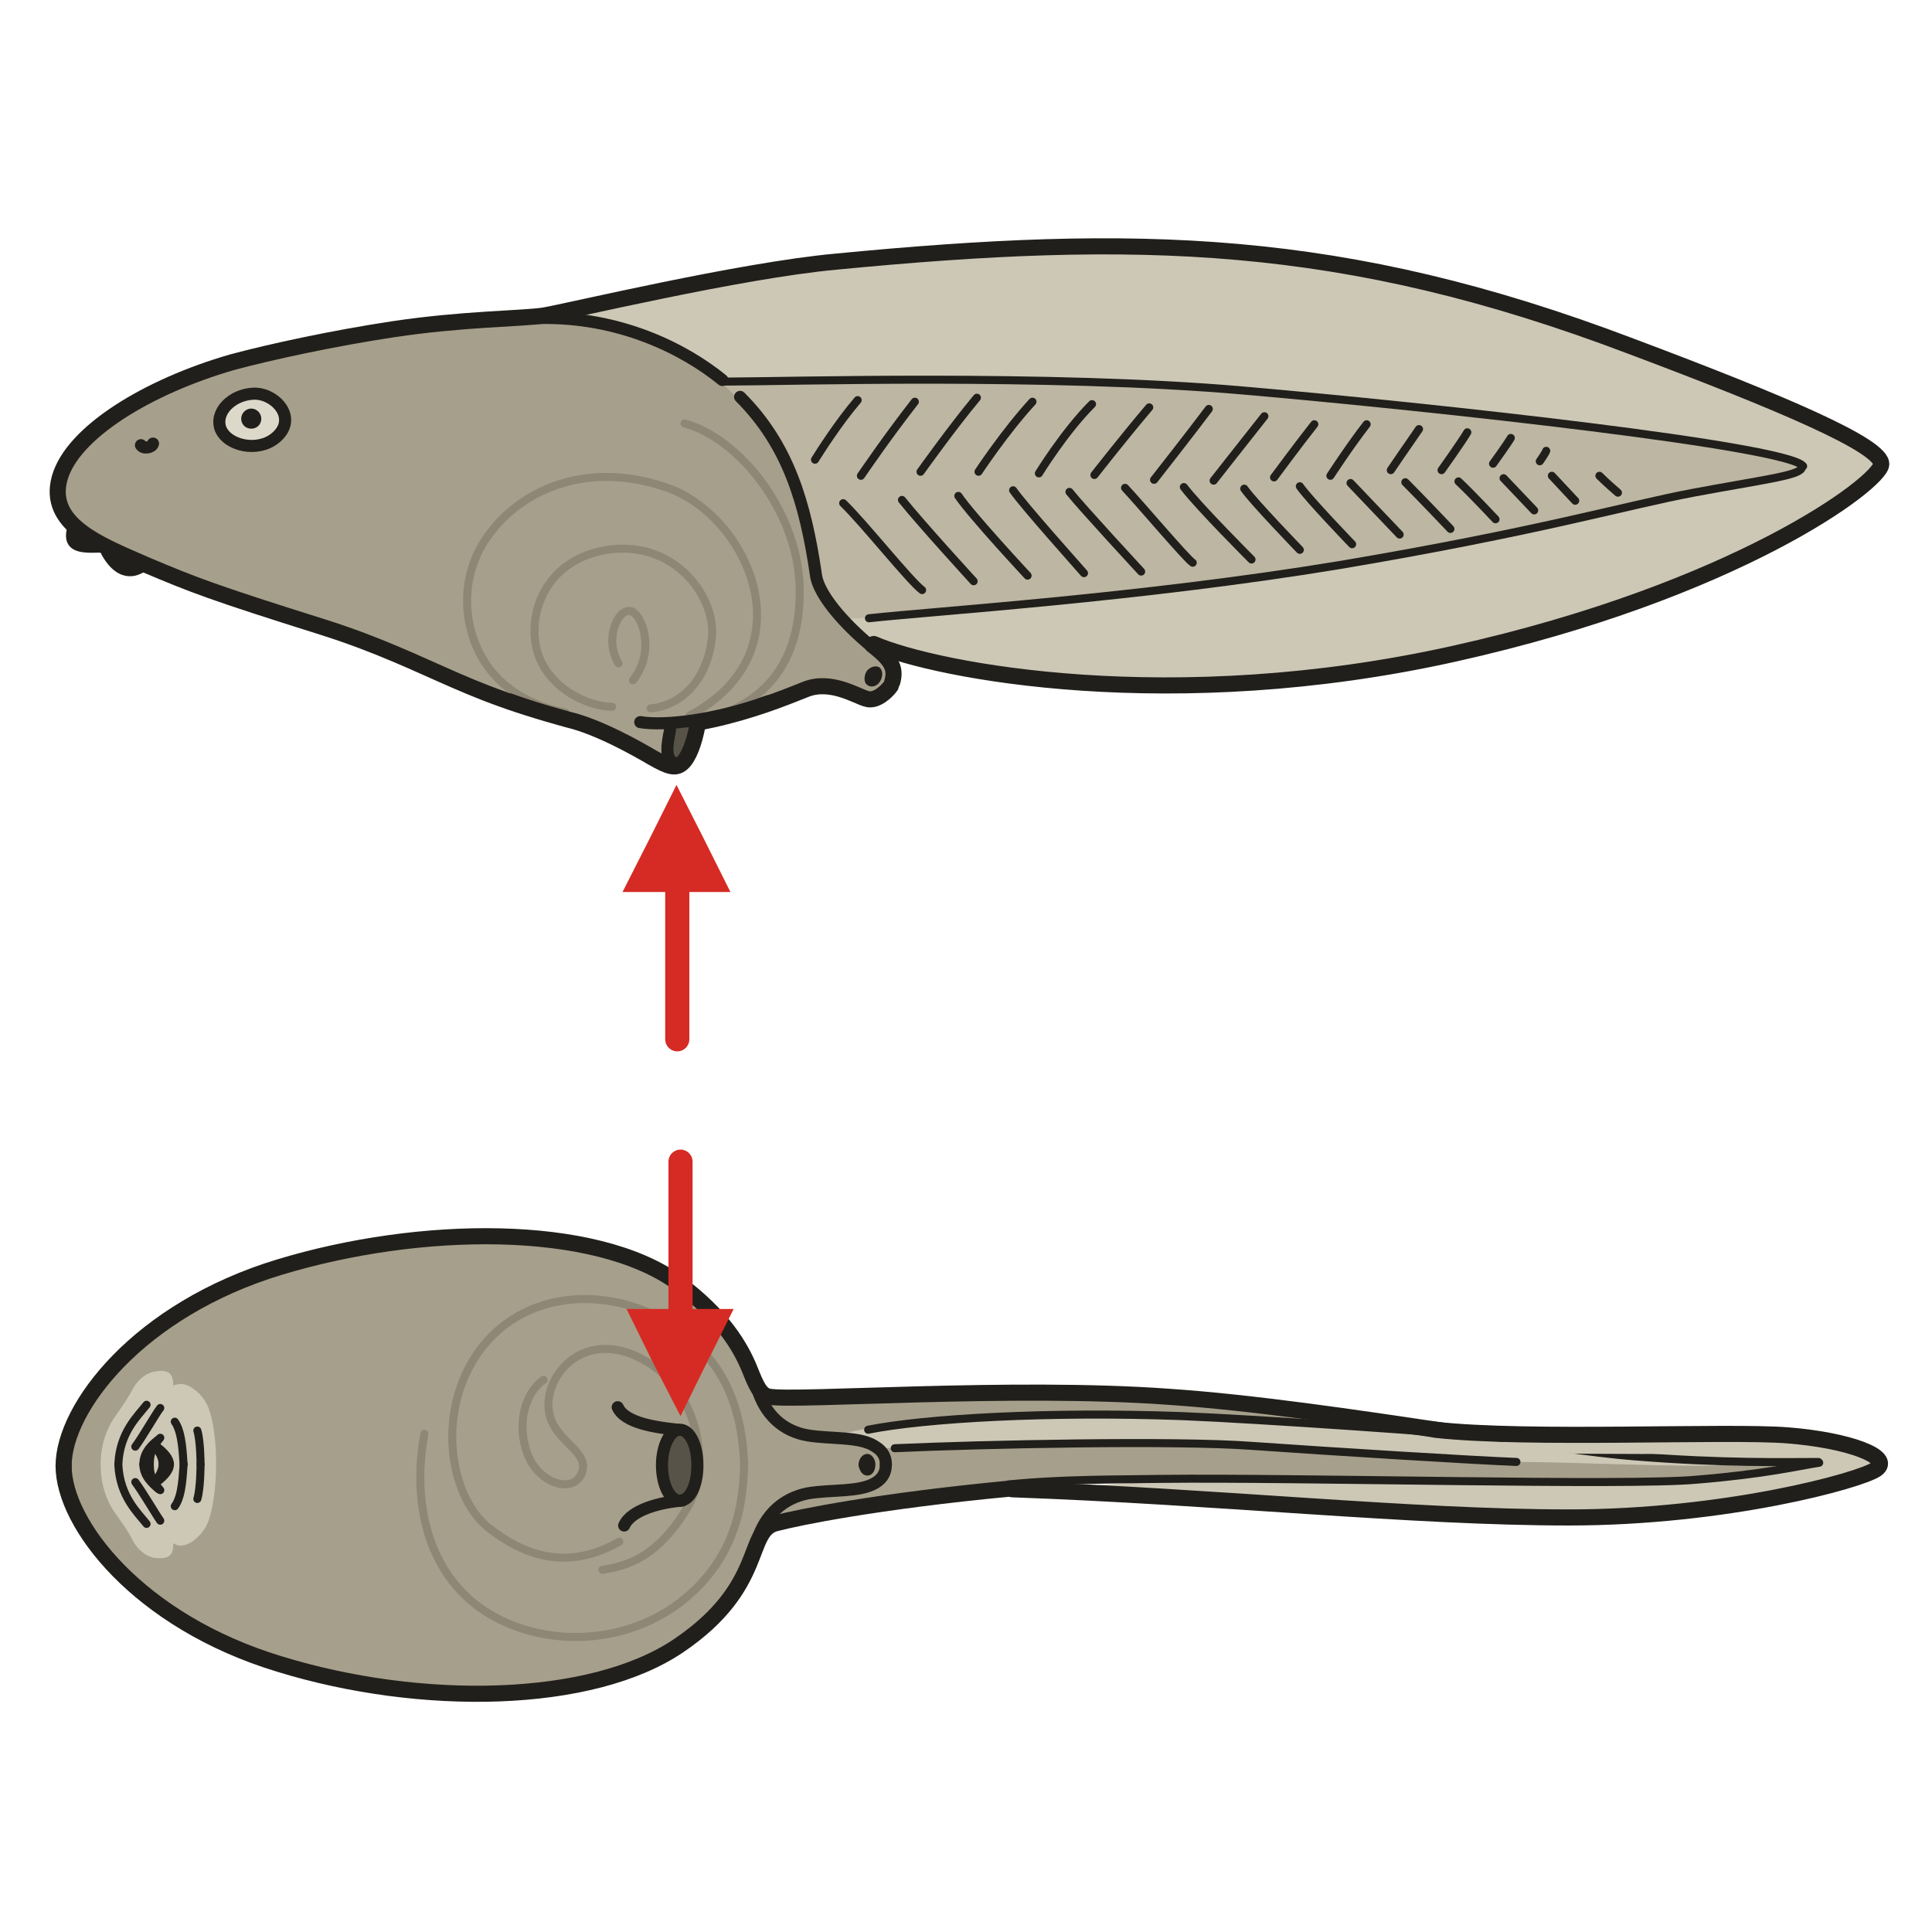 <?xml version="1.0" encoding="utf-8"?>
<!-- Generator: Adobe Illustrator 16.0.0, SVG Export Plug-In . SVG Version: 6.00 Build 0)  -->
<!DOCTYPE svg PUBLIC "-//W3C//DTD SVG 1.1//EN" "http://www.w3.org/Graphics/SVG/1.1/DTD/svg11.dtd">
<svg version="1.1" id="Ebene_1" xmlns="http://www.w3.org/2000/svg" xmlns:xlink="http://www.w3.org/1999/xlink" x="0px" y="0px"
	 width="68.029px" height="68.029px" viewBox="0 0 68.029 68.029" enable-background="new 0 0 68.029 68.029" xml:space="preserve">
<rect x="0" y="0" opacity="0" fill-rule="evenodd" clip-rule="evenodd" fill="#FEF4D1" width="68.056" height="68.032"/>
<path fill-rule="evenodd" clip-rule="evenodd" fill="#A69F8B" d="M10.209,12.161c-2.184,0.51-4.934,1.502-5.898,2.211
	c-0.964,0.681-2.552,1.928-2.126,3.26c0.397,1.36,3.346,2.324,4.679,2.919c1.361,0.595,4.282,1.417,5.728,1.899
	c1.446,0.51,2.864,1.672,6.777,2.721c3.914,1.077,6.352,0.113,7.685-0.34c1.361-0.482,2.779-2.834,2.269-3.401
	c-0.539-0.595-0.851-2.183-1.361-4.28c-0.482-2.098-1.673-3.005-2.637-3.94c-0.993-0.936-3.488-1.984-5.756-2.069
	c-2.297-0.085-4.594,0.369-5.671,0.454C12.846,11.651,10.209,12.161,10.209,12.161L10.209,12.161z"/>
<path fill-rule="evenodd" clip-rule="evenodd" fill="#DDD9CA" d="M8.734,13.947C8.082,14.089,7.912,14.23,7.77,14.74
	c-0.114,0.482,0.227,1.021,1.276,0.851c1.078-0.199,1.078-0.539,0.879-1.077C9.755,13.975,9.273,13.919,8.734,13.947L8.734,13.947z"
	/>
<path fill-rule="evenodd" clip-rule="evenodd" fill="#A69F8B" d="M2.325,51.931c-0.057-0.623-0.028-0.906,0.482-1.871
	c0.482-0.992,1.787-3.23,5.076-4.648c3.29-1.445,6.068-1.701,7.741-1.785c1.673-0.057,5.02-0.143,6.862,0.766
	c1.872,0.906,2.694,1.842,3.035,2.268c0.851,1.049,0.766,2.521,2.07,2.521c1.219,0,2.835-0.027,4.225-0.084s6.437-0.143,8.903,0
	c2.469,0.141,6.438,0.879,7.715,1.02c1.275,0.143,4.252,0.539,5.047,0.539c0.793,0,1.928,0.396,4.254,0.539
	c2.324,0.141,5.557,0.283,6.295,0.283c0.736,0-4.906,0.793-7.686,0.736s-9.896-0.057-11.625-0.057c-1.73,0-6.324-0.141-8.65,0.199
	c-2.324,0.34-7.174,0.879-8.421,1.162c-1.276,0.283-0.737,0.566-1.078,1.219c-0.369,0.68-1.56,2.664-3.091,3.459
	c-1.531,0.82-4.282,1.615-6.494,1.473c-2.184-0.141-5.303-0.197-8.11-1.359c-2.779-1.135-4.508-2.58-5.444-3.799
	C2.496,53.292,2.354,52.554,2.325,51.931L2.325,51.931z"/>
<path fill-rule="evenodd" clip-rule="evenodd" fill="#CDC8B6" d="M30.881,50.995c0.595,0,1.673-0.057,3.998-0.141
	c2.325-0.057,7.771-0.057,9.103,0c1.332,0.084,7.969,0.623,9.584,0.623c1.588,0,5.842,0.197,7.09,0.113
	c1.275-0.057,3.035-0.227,3.063-0.086c0.029,0.17-5.699,0.852-8.705,0.709c-2.979-0.141-8.451-0.141-9.982-0.197
	c-1.502-0.086-7.23,0.34-7.23,0.34s6.92,0.68,8.451,0.68s7.428,0.453,9.498,0.34c2.07-0.141,5.246-0.424,6.721-0.68
	c1.447-0.283,3.715-0.68,3.658-1.162c-0.084-0.482-3.459-0.822-5.189-0.936c-1.729-0.143-6.777,0.057-8.309,0.057
	s-6.182-0.482-7.6-0.539c-1.389-0.084-7.91-0.396-11.059-0.197c-3.119,0.197-3.658,0.453-4.367,0.566
	C28.925,50.626,30.881,50.995,30.881,50.995L30.881,50.995z"/>
<path fill="none" stroke="#211F1B" stroke-width="0.283" stroke-linecap="round" stroke-linejoin="round" stroke-miterlimit="10" d="
	M35.503,52.271c1.957-0.197,3.941-0.17,5.359-0.197c4.85-0.057,16.504,0.254,18.887,0.027c2.41-0.197,3.572-0.482,4.309-0.596"/>
<path fill="none" stroke="#211F1B" stroke-width="0.567" stroke-linecap="round" stroke-linejoin="round" stroke-miterlimit="10" d="
	M2.24,51.618c0,2.041,2.637,5.473,7.6,6.975c4.962,1.529,10.974,1.445,14.065-0.652s2.325-4.053,3.431-4.309
	c0.766-0.199,3.488-0.766,8.253-1.219"/>
<path fill="none" stroke="#211F1B" stroke-width="0.283" stroke-linecap="round" stroke-linejoin="round" stroke-miterlimit="10" d="
	M50.958,50.4c2.721,0.398,5.133,0.766,6.578,0.879c3.148,0.256,5.416,0.199,6.494,0.199"/>
<path fill="none" stroke="#211F1B" stroke-width="0.567" stroke-linecap="round" stroke-linejoin="round" stroke-miterlimit="10" d="
	M2.24,51.618c0-2.041,2.637-5.498,7.6-7c4.962-1.504,11.087-1.561,14.008,0.537c1.616,1.191,2.24,2.297,2.552,3.063
	c0.227,0.566,0.369,0.906,0.681,0.963c0.964,0.17,8.535-0.396,14.037,0c2.977,0.199,6.607,0.738,9.84,1.219"/>
<path fill="none" stroke="#211F1B" stroke-width="0.283" stroke-linecap="round" stroke-linejoin="round" stroke-miterlimit="10" d="
	M31.505,50.995c3.063-0.141,9.868-0.283,12.563-0.084c2.807,0.197,7.826,0.51,9.328,0.566"/>
<path fill="none" stroke="#CDC8B6" stroke-width="0.425" stroke-linecap="round" stroke-linejoin="round" stroke-miterlimit="10" d="
	M50.476,50.825c1.475,0.17,9.613,0.199,11.059,0.113"/>
<path fill="none" stroke="#211F1B" stroke-width="0.567" stroke-linecap="round" stroke-linejoin="round" stroke-miterlimit="10" d="
	M50.532,50.343c3.262,0.369,10.293,0.029,12.42,0.199c2.156,0.17,3.715,0.766,3.119,1.189c-0.566,0.398-5.303,1.701-10.832,1.701
	s-12.363-0.736-19.594-0.992"/>
<path fill="none" stroke="#211F1B" stroke-width="0.283" stroke-linecap="round" stroke-linejoin="round" stroke-miterlimit="10" d="
	M30.569,50.343c1.985-0.396,6.295-0.65,11.032-0.48c2.777,0.113,9.271,0.566,11.313,0.764"/>
<path fill-rule="evenodd" clip-rule="evenodd" fill="#A69F8B" d="M28.981,20.778c0.425,0.567,1.106,1.474,1.56,1.871
	c0.482,0.369,0.964,0.708,0.851,1.134c-0.085,0.454-0.312,0.879-0.794,0.851c-0.51-0.028-0.879-0.369-1.588-0.454
	c-0.681-0.113-1.361,0.227-1.361,0.227s0.624-1.445,0.879-1.842C28.782,22.196,28.981,20.778,28.981,20.778L28.981,20.778z"/>
<path fill-rule="evenodd" clip-rule="evenodd" fill="#CDC8B6" d="M19.964,10.942c1.219-0.17,3.856-0.766,6.834-1.304
	c3.006-0.539,8.762-0.992,12.278-0.992c3.488,0,8.281,0.624,11.004,1.275c2.721,0.652,8.08,2.466,11.455,3.912
	c3.375,1.446,5.189,2.069,4.764,2.693c-0.453,0.624-5.33,3.685-10.832,5.301c-5.5,1.616-9.074,2.551-15.652,2.325
	c-6.551-0.255-7.345-0.822-8.621-1.304c-1.276-0.453-0.936-0.198-1.73-1.219c-0.794-0.992,0.454-0.085,0-2.041
	c-0.454-1.984-2.439-4.507-3.233-5.386c-0.822-0.879-1.9-1.502-3.204-2.126c-1.305-0.624-3.687-0.992-3.687-0.992L19.964,10.942z"/>
<path fill-rule="evenodd" clip-rule="evenodd" fill="#BCB6A2" d="M25.38,13.437c0.936-0.085,4.934-0.114,6.862-0.085
	c1.957,0.029,7.175,0,9.699,0.227c2.523,0.227,7.656,0.624,9.811,0.907c2.156,0.283,6.268,0.737,7.883,1.021
	c1.617,0.283,3.148,0.539,3.574,0.765c0.396,0.227,0.283,0.312-0.199,0.425c-0.453,0.142-5.189,1.049-6.664,1.389
	c-1.475,0.34-6.379,1.276-8.648,1.673c-2.297,0.425-6.125,0.935-8.621,1.19c-2.523,0.255-6.578,0.595-7.485,0.652
	c-0.908,0.085-1.787,0.34-2.127,0.028c-0.34-0.312-0.851-1.275-0.964-2.495c-0.113-1.219-0.255-1.814-0.992-3.231
	c-0.766-1.445-1.617-1.956-1.617-1.956L25.38,13.437z"/>
<path fill="none" stroke="#211F1B" stroke-width="0.425" stroke-linecap="round" stroke-linejoin="round" stroke-miterlimit="10" d="
	M26.656,54.255c0.283-0.936,0.936-1.502,1.786-1.672c0.851-0.143,1.815-0.029,2.382-0.369c0.283-0.17,0.369-0.396,0.369-0.652"/>
<path fill="none" stroke="#211F1B" stroke-width="0.425" stroke-linecap="round" stroke-linejoin="round" stroke-miterlimit="10" d="
	M26.656,48.87c0.283,0.963,0.936,1.529,1.786,1.672c0.851,0.141,1.843,0.027,2.382,0.396c0.283,0.17,0.369,0.396,0.369,0.623"/>
<path fill-rule="evenodd" clip-rule="evenodd" fill="#211F1B" stroke="#211F1B" stroke-width="0.425" stroke-linecap="round" stroke-linejoin="round" stroke-miterlimit="10" d="
	M8.847,14.882c0.085,0,0.142-0.057,0.142-0.142c0-0.057-0.057-0.142-0.142-0.142c-0.085,0-0.142,0.085-0.142,0.142
	C8.706,14.825,8.762,14.882,8.847,14.882L8.847,14.882z"/>
<path fill="none" stroke="#211F1B" stroke-width="0.425" stroke-linecap="round" stroke-linejoin="round" stroke-miterlimit="10" d="
	M4.963,15.676c0.085,0.142,0.397,0.085,0.425-0.057"/>
<path fill="none" stroke="#211F1B" stroke-width="0.567" stroke-linecap="round" stroke-linejoin="round" stroke-miterlimit="10" d="
	M30.767,22.677c2.24,0.964,10.521,2.551,20.445,0.34c9.926-2.211,14.973-6.01,15.029-6.662s-3.459-2.154-8.818-4.167
	C47.271,8.334,40.011,8.193,29.435,9.213c-3.403,0.312-9.443,1.757-10.293,1.899c-0.766,0.113-2.864,0.113-5.303,0.482
	c-2.07,0.312-4.311,0.794-5.671,1.162c-2.949,0.851-5.615,2.466-6.068,4.082c-0.454,1.644,1.446,2.353,3.063,3.062
	c1.616,0.68,2.24,0.936,6.21,2.183c3.942,1.247,5.303,2.636,9.755,3.43c3.091,0.539,6.38-0.907,7.259-1.247s1.787,0.255,2.127,0.34
	c0.34,0.113,0.737-0.284,0.851-0.454"/>
<path fill="none" stroke="#211F1B" stroke-width="0.567" stroke-linecap="round" stroke-linejoin="round" stroke-miterlimit="10" d="
	M30.711,22.706c0.652,0.51,0.851,0.794,0.709,1.304"/>
<path fill="none" stroke="#211F1B" stroke-width="0.425" stroke-linecap="round" stroke-linejoin="round" stroke-miterlimit="10" d="
	M26.06,13.975c1.701,1.701,2.297,3.742,2.666,6.236c0.085,0.822,1.276,2.013,2.07,2.636"/>
<path fill="none" stroke="#211F1B" stroke-width="0.425" stroke-linecap="round" stroke-linejoin="round" stroke-miterlimit="10" d="
	M18.999,11.197c2.808-0.057,5.076,1.077,6.437,2.183"/>
<path fill="none" stroke="#211F1B" stroke-width="0.283" stroke-linecap="round" stroke-linejoin="round" stroke-miterlimit="10" d="
	M25.465,13.437c2.099,0,11.457-0.284,18.291,0.312c6.861,0.595,19.227,1.956,19.736,2.665"/>
<path fill="none" stroke="#211F1B" stroke-width="0.283" stroke-linecap="round" stroke-linejoin="round" stroke-miterlimit="10" d="
	M30.597,21.77c2.325-0.255,9.5-0.708,16.56-1.871c7.061-1.19,10.066-2.098,12.477-2.551c2.439-0.454,3.658-0.595,3.801-0.851"/>
<path fill="none" stroke="#211F1B" stroke-width="0.425" stroke-linecap="round" stroke-linejoin="round" stroke-miterlimit="10" d="
	M2.581,18.595c-0.17,0.596,0.142,0.681,0.907,0.652"/>
<path fill="none" stroke="#211F1B" stroke-width="0.425" stroke-linecap="round" stroke-linejoin="round" stroke-miterlimit="10" d="
	M5.048,19.9c-0.454,0.34-0.907,0.198-1.276-0.454"/>
<path fill="none" stroke="#211F1B" stroke-width="0.425" stroke-linecap="round" stroke-linejoin="round" stroke-miterlimit="10" d="
	M7.77,15.109c0.255,0.595,1.304,0.822,1.928,0.312c0.822-0.68,0-1.587-0.766-1.559S7.543,14.514,7.77,15.109L7.77,15.109z"/>
<path fill="none" stroke="#211F1B" stroke-width="0.283" stroke-linecap="round" stroke-linejoin="round" stroke-miterlimit="10" d="
	M30.2,14.089c-0.681,0.793-1.361,1.871-1.503,2.098"/>
<path fill="none" stroke="#211F1B" stroke-width="0.283" stroke-linecap="round" stroke-linejoin="round" stroke-miterlimit="10" d="
	M32.214,14.145c-0.992,1.275-1.701,2.324-1.9,2.608"/>
<path fill="none" stroke="#211F1B" stroke-width="0.283" stroke-linecap="round" stroke-linejoin="round" stroke-miterlimit="10" d="
	M34.398,14.004c-0.852,1.021-1.985,2.608-1.985,2.608"/>
<path fill="none" stroke="#211F1B" stroke-width="0.283" stroke-linecap="round" stroke-linejoin="round" stroke-miterlimit="10" d="
	M36.355,14.145c-0.965,1.049-1.9,2.466-1.9,2.466"/>
<path fill="none" stroke="#211F1B" stroke-width="0.283" stroke-linecap="round" stroke-linejoin="round" stroke-miterlimit="10" d="
	M38.452,14.23c-0.965,0.964-1.871,2.438-1.871,2.438"/>
<path fill="none" stroke="#211F1B" stroke-width="0.283" stroke-linecap="round" stroke-linejoin="round" stroke-miterlimit="10" d="
	M40.466,14.344c-0.936,1.105-1.93,2.381-1.93,2.381"/>
<path fill="none" stroke="#211F1B" stroke-width="0.283" stroke-linecap="round" stroke-linejoin="round" stroke-miterlimit="10" d="
	M42.564,14.4c-0.68,0.907-1.928,2.495-1.928,2.495"/>
<path fill="none" stroke="#211F1B" stroke-width="0.283" stroke-linecap="round" stroke-linejoin="round" stroke-miterlimit="10" d="
	M44.521,14.656c-0.965,1.219-1.787,2.268-1.787,2.268"/>
<path fill="none" stroke="#211F1B" stroke-width="0.283" stroke-linecap="round" stroke-linejoin="round" stroke-miterlimit="10" d="
	M46.279,14.939c-0.539,0.681-1.418,1.871-1.418,1.871"/>
<path fill="none" stroke="#211F1B" stroke-width="0.283" stroke-linecap="round" stroke-linejoin="round" stroke-miterlimit="10" d="
	M48.122,14.939c-0.596,0.766-1.277,1.814-1.277,1.814"/>
<path fill="none" stroke="#211F1B" stroke-width="0.283" stroke-linecap="round" stroke-linejoin="round" stroke-miterlimit="10" d="
	M49.966,15.109c-0.398,0.567-0.994,1.446-0.994,1.446"/>
<path fill="none" stroke="#211F1B" stroke-width="0.283" stroke-linecap="round" stroke-linejoin="round" stroke-miterlimit="10" d="
	M51.667,15.222c-0.199,0.34-0.908,1.333-0.908,1.333"/>
<path fill="none" stroke="#211F1B" stroke-width="0.283" stroke-linecap="round" stroke-linejoin="round" stroke-miterlimit="10" d="
	M53.198,15.421c-0.113,0.199-0.625,0.907-0.625,0.907"/>
<path fill="none" stroke="#211F1B" stroke-width="0.283" stroke-linecap="round" stroke-linejoin="round" stroke-miterlimit="10" d="
	M29.69,17.717c0.708,0.68,2.354,2.75,2.779,3.061"/>
<path fill="none" stroke="#211F1B" stroke-width="0.283" stroke-linecap="round" stroke-linejoin="round" stroke-miterlimit="10" d="
	M31.76,17.603c0.681,0.851,2.524,2.863,2.524,2.863"/>
<path fill="none" stroke="#211F1B" stroke-width="0.283" stroke-linecap="round" stroke-linejoin="round" stroke-miterlimit="10" d="
	M33.745,17.462c0.482,0.709,2.438,2.807,2.438,2.807"/>
<path fill="none" stroke="#211F1B" stroke-width="0.283" stroke-linecap="round" stroke-linejoin="round" stroke-miterlimit="10" d="
	M35.673,17.263c0.396,0.567,2.326,2.721,2.496,2.919"/>
<path fill="none" stroke="#211F1B" stroke-width="0.283" stroke-linecap="round" stroke-linejoin="round" stroke-miterlimit="10" d="
	M37.657,17.32c0.426,0.539,2.525,2.806,2.525,2.806"/>
<path fill="none" stroke="#211F1B" stroke-width="0.283" stroke-linecap="round" stroke-linejoin="round" stroke-miterlimit="10" d="
	M39.615,17.178c0.482,0.51,2.184,2.522,2.383,2.636"/>
<path fill="none" stroke="#211F1B" stroke-width="0.283" stroke-linecap="round" stroke-linejoin="round" stroke-miterlimit="10" d="
	M41.685,17.15c0.539,0.708,2.383,2.551,2.383,2.551"/>
<path fill="none" stroke="#211F1B" stroke-width="0.283" stroke-linecap="round" stroke-linejoin="round" stroke-miterlimit="10" d="
	M43.812,17.207c0.313,0.454,1.957,2.154,1.957,2.154"/>
<path fill="none" stroke="#211F1B" stroke-width="0.283" stroke-linecap="round" stroke-linejoin="round" stroke-miterlimit="10" d="
	M45.769,17.122c0.311,0.453,1.842,2.041,1.842,2.041"/>
<path fill="none" stroke="#211F1B" stroke-width="0.283" stroke-linecap="round" stroke-linejoin="round" stroke-miterlimit="10" d="
	M47.554,17.008c0.539,0.567,1.73,1.814,1.73,1.814"/>
<path fill="none" stroke="#211F1B" stroke-width="0.283" stroke-linecap="round" stroke-linejoin="round" stroke-miterlimit="10" d="
	M49.484,16.98c0.566,0.567,1.588,1.644,1.588,1.644"/>
<path fill="none" stroke="#211F1B" stroke-width="0.283" stroke-linecap="round" stroke-linejoin="round" stroke-miterlimit="10" d="
	M51.355,16.951c0.482,0.454,1.305,1.333,1.305,1.333"/>
<path fill="none" stroke="#211F1B" stroke-width="0.283" stroke-linecap="round" stroke-linejoin="round" stroke-miterlimit="10" d="
	M52.943,16.838c0.482,0.51,1.078,1.134,1.078,1.134"/>
<path fill="none" stroke="#211F1B" stroke-width="0.283" stroke-linecap="round" stroke-linejoin="round" stroke-miterlimit="10" d="
	M54.644,16.753c0.34,0.369,0.822,0.879,0.822,0.879"/>
<path fill="none" stroke="#211F1B" stroke-width="0.283" stroke-linecap="round" stroke-linejoin="round" stroke-miterlimit="10" d="
	M56.318,16.753c0.254,0.255,0.652,0.595,0.652,0.595"/>
<path fill="none" stroke="#211F1B" stroke-width="0.283" stroke-linecap="round" stroke-linejoin="round" stroke-miterlimit="10" d="
	M54.445,15.874c-0.027,0.085-0.227,0.369-0.227,0.369"/>
<path fill-rule="evenodd" clip-rule="evenodd" fill="#211F1B" stroke="#211F1B" stroke-width="0.283" stroke-linecap="round" stroke-linejoin="round" stroke-miterlimit="10" d="
	M30.881,23.613c0.057,0.057,0.057,0.17,0,0.283c-0.057,0.114-0.17,0.17-0.255,0.114c-0.057-0.028-0.057-0.17,0-0.284
	C30.682,23.641,30.796,23.585,30.881,23.613L30.881,23.613z"/>
<path fill-rule="evenodd" clip-rule="evenodd" fill="#211F1B" stroke="#211F1B" stroke-width="0.283" stroke-linecap="round" stroke-linejoin="round" stroke-miterlimit="10" d="
	M30.541,51.335c0.057,0,0.142,0.113,0.142,0.227c0,0.143-0.057,0.256-0.142,0.256s-0.142-0.113-0.17-0.227
	C30.37,51.448,30.456,51.335,30.541,51.335L30.541,51.335z"/>
<polygon fill-rule="evenodd" clip-rule="evenodd" fill="#D52B24" points="23.82,27.638 24.784,29.537 25.72,31.409 23.82,31.409 
	21.92,31.409 22.885,29.509 "/>
<line fill="none" stroke="#D52B24" stroke-width="0.85" stroke-linecap="round" stroke-linejoin="round" stroke-miterlimit="10" x1="23.848" y1="36.595" x2="23.848" y2="30.813"/>
<path fill-rule="evenodd" clip-rule="evenodd" fill="#A69F8B" d="M24.387,25.767c0,0.567-0.142,0.822-0.34,1.021
	c-0.227,0.198-0.511,0.113-1.078-0.199c-0.567-0.34-1.9-1.19-3.148-1.304c-1.248-0.085-0.369-1.247-0.369-1.247l3.233-0.681
	l1.673,1.502L24.387,25.767z"/>
<path fill-rule="evenodd" clip-rule="evenodd" fill="#585348" d="M24.416,25.881c-0.114,0.369-0.114,0.652-0.312,0.879
	c-0.199,0.227-0.454,0.17-0.539-0.142c-0.113-0.312,0.085-1.191,0.085-1.191l0.708,0.057L24.416,25.881z"/>
<path fill="none" stroke="#211F1B" stroke-width="0.425" stroke-linecap="round" stroke-linejoin="round" stroke-miterlimit="10" d="
	M23.593,25.711c-0.085,0.425-0.227,1.077,0.199,1.162"/>
<path fill="none" stroke="#8E8775" stroke-width="0.283" stroke-linecap="round" stroke-linejoin="round" stroke-miterlimit="10" d="
	M26.202,51.562c-0.085-2.182-0.822-3.854-2.722-5.016c-1.928-1.164-4.821-1.221-6.494,0.877c-1.673,2.127-1.191,5.273,0.227,6.379
	c1.417,1.105,2.892,1.445,4.594,0.482"/>
<path fill="none" stroke="#8E8775" stroke-width="0.283" stroke-linecap="round" stroke-linejoin="round" stroke-miterlimit="10" d="
	M19.141,48.587c-0.652,0.453-0.964,1.559-0.567,2.607c0.397,1.076,1.673,1.445,1.928,0.623c0.255-0.793-1.191-1.105-1.191-2.354
	c0-1.219,1.361-2.635,3.29-1.615c1.928,0.992,2.495,3.686,1.616,5.217c-0.907,1.502-1.815,2.041-3.006,2.211"/>
<path fill="none" stroke="#8E8775" stroke-width="0.283" stroke-linecap="round" stroke-linejoin="round" stroke-miterlimit="10" d="
	M14.945,50.486c-0.397,2.125-0.029,4.508,1.729,5.953c1.787,1.445,4.792,1.701,7.061,0.141c2.24-1.586,2.438-3.74,2.467-5.018"/>
<path fill-rule="evenodd" clip-rule="evenodd" fill="#585348" stroke="#211F1B" stroke-width="0.425" stroke-linecap="round" stroke-linejoin="round" stroke-miterlimit="10" d="
	M23.933,52.839c0.369,0,0.624-0.539,0.624-1.248c0-0.68-0.255-1.248-0.624-1.248c-0.34,0-0.624,0.568-0.624,1.248
	C23.31,52.3,23.593,52.839,23.933,52.839L23.933,52.839z"/>
<path fill="none" stroke="#211F1B" stroke-width="0.425" stroke-linecap="round" stroke-linejoin="round" stroke-miterlimit="10" d="
	M21.75,49.55c0.255,0.566,1.361,0.709,2.098,0.793"/>
<path fill="none" stroke="#211F1B" stroke-width="0.425" stroke-linecap="round" stroke-linejoin="round" stroke-miterlimit="10" d="
	M21.977,53.716c0.255-0.566,1.305-0.82,2.042-0.877"/>
<polygon fill-rule="evenodd" clip-rule="evenodd" fill="#D52B24" points="23.962,49.863 24.898,47.962 25.833,46.091 23.933,46.091 
	22.062,46.091 22.998,47.991 "/>
<line fill="none" stroke="#D52B24" stroke-width="0.85" stroke-linecap="round" stroke-linejoin="round" stroke-miterlimit="10" x1="23.962" y1="40.904" x2="23.962" y2="46.687"/>
<path fill="none" stroke="#8E8775" stroke-width="0.283" stroke-linecap="round" stroke-linejoin="round" stroke-miterlimit="10" d="
	M19.907,25.087c-0.511-0.085-2.014-0.454-2.864-1.814c-0.822-1.332-0.851-3.203,0.284-4.592c1.106-1.417,3.346-2.495,6.182-1.502
	c2.864,1.021,4.991,5.783,0.766,8.022"/>
<path fill="none" stroke="#8E8775" stroke-width="0.283" stroke-linecap="round" stroke-linejoin="round" stroke-miterlimit="10" d="
	M21.552,24.888c-0.822,0-2.325-0.652-2.666-2.069c-0.312-1.417,0.482-3.26,2.722-3.486c2.24-0.199,3.602,1.729,3.459,3.118
	c-0.142,1.389-0.992,2.381-2.155,2.494"/>
<path fill="none" stroke="#8E8775" stroke-width="0.283" stroke-linecap="round" stroke-linejoin="round" stroke-miterlimit="10" d="
	M22.289,23.953c0.794-0.992,0.34-2.324-0.085-2.438c-0.454-0.085-0.936,0.992-0.425,1.842"/>
<path fill="none" stroke="#8E8775" stroke-width="0.283" stroke-linecap="round" stroke-linejoin="round" stroke-miterlimit="10" d="
	M24.104,14.91c1.928,0.51,4.112,3.203,4.055,6.01c-0.028,2.806-1.616,3.798-2.722,4.224"/>
<path fill="none" stroke="#211F1B" stroke-width="0.567" stroke-linecap="round" stroke-linejoin="round" stroke-miterlimit="10" d="
	M17.922,24.69c0.936,0.34,1.9,0.595,2.099,0.652c1.078,0.255,2.467,1.049,2.949,1.333c0.595,0.34,0.822,0.396,1.049,0.198
	c0.227-0.198,0.425-0.708,0.539-1.332"/>
<path fill="none" stroke="#211F1B" stroke-width="0.425" stroke-linecap="round" stroke-linejoin="round" stroke-miterlimit="10" d="
	M22.544,25.427c0.851,0.142,2.637-0.057,4.509-0.737"/>
<path fill-rule="evenodd" clip-rule="evenodd" fill="#CDC8B6" d="M7.344,49.577c-0.198-0.51-0.766-0.963-1.134-0.82
	c-0.028,0-0.085,0.027-0.113,0.027c0-0.027,0-0.084,0-0.113c-0.028-0.369-0.255-0.453-0.681-0.369
	c-0.397,0.086-0.652,0.426-0.766,0.652c-0.113,0.227-0.369,0.596-0.624,0.965c-0.255,0.367-0.482,0.936-0.482,1.643
	c0,0.738,0.227,1.305,0.482,1.674c0.255,0.367,0.51,0.709,0.624,0.963c0.114,0.227,0.369,0.566,0.766,0.652
	c0.425,0.057,0.652-0.029,0.681-0.369c0-0.057,0-0.084,0-0.141c0.028,0.027,0.085,0.027,0.113,0.057
	c0.369,0.141,0.936-0.313,1.134-0.852C7.685,52.554,7.713,50.599,7.344,49.577L7.344,49.577z"/>
<path fill="none" stroke="#211F1B" stroke-width="0.283" stroke-linecap="round" stroke-linejoin="round" stroke-miterlimit="10" d="
	M5.587,52.441c-0.199-0.17-0.539-0.453-0.539-0.879"/>
<path fill="none" stroke="#211F1B" stroke-width="0.283" stroke-linecap="round" stroke-linejoin="round" stroke-miterlimit="10" d="
	M5.615,50.656c-0.227,0.17-0.567,0.453-0.567,0.906"/>
<path fill="none" stroke="#211F1B" stroke-width="0.283" stroke-linecap="round" stroke-linejoin="round" stroke-miterlimit="10" d="
	M5.275,51.562c0,0.313,0.057,0.426,0.142,0.596c0.085,0.143,0.199,0.283,0.227,0.313"/>
<path fill="none" stroke="#211F1B" stroke-width="0.283" stroke-linecap="round" stroke-linejoin="round" stroke-miterlimit="10" d="
	M5.275,51.562c0-0.311,0.057-0.453,0.142-0.594c0.085-0.17,0.199-0.313,0.227-0.342"/>
<path fill="none" stroke="#211F1B" stroke-width="0.283" stroke-linecap="round" stroke-linejoin="round" stroke-miterlimit="10" d="
	M5.728,51.562c0,0.17-0.113,0.426-0.255,0.568"/>
<path fill="none" stroke="#211F1B" stroke-width="0.283" stroke-linecap="round" stroke-linejoin="round" stroke-miterlimit="10" d="
	M5.728,51.562c0-0.197-0.113-0.453-0.255-0.566"/>
<path fill="none" stroke="#211F1B" stroke-width="0.283" stroke-linecap="round" stroke-linejoin="round" stroke-miterlimit="10" d="
	M5.984,51.562c0,0.229-0.227,0.455-0.454,0.625"/>
<path fill="none" stroke="#211F1B" stroke-width="0.283" stroke-linecap="round" stroke-linejoin="round" stroke-miterlimit="10" d="
	M5.984,51.562c0-0.227-0.227-0.453-0.454-0.623"/>
<path fill="none" stroke="#211F1B" stroke-width="0.283" stroke-linecap="round" stroke-linejoin="round" stroke-miterlimit="10" d="
	M5.161,53.659c-0.312-0.396-0.936-0.963-0.993-2.068"/>
<path fill="none" stroke="#211F1B" stroke-width="0.283" stroke-linecap="round" stroke-linejoin="round" stroke-miterlimit="10" d="
	M5.161,49.464c-0.312,0.398-0.936,0.965-0.993,2.07"/>
<path fill="none" stroke="#211F1B" stroke-width="0.283" stroke-linecap="round" stroke-linejoin="round" stroke-miterlimit="10" d="
	M4.764,52.187c0.255,0.34,0.737,1.162,0.879,1.359"/>
<path fill="none" stroke="#211F1B" stroke-width="0.283" stroke-linecap="round" stroke-linejoin="round" stroke-miterlimit="10" d="
	M4.764,50.939c0.255-0.34,0.737-1.189,0.879-1.361"/>
<path fill="none" stroke="#211F1B" stroke-width="0.283" stroke-linecap="round" stroke-linejoin="round" stroke-miterlimit="10" d="
	M6.154,53.036c0.284-0.369,0.284-1.246,0.312-1.475"/>
<path fill="none" stroke="#211F1B" stroke-width="0.283" stroke-linecap="round" stroke-linejoin="round" stroke-miterlimit="10" d="
	M6.154,50.06c0.284,0.396,0.284,1.275,0.312,1.502"/>
<path fill="none" stroke="#211F1B" stroke-width="0.283" stroke-linecap="round" stroke-linejoin="round" stroke-miterlimit="10" d="
	M6.948,52.781c0.114-0.367,0.114-1.219,0.114-1.219"/>
<path fill="none" stroke="#211F1B" stroke-width="0.283" stroke-linecap="round" stroke-linejoin="round" stroke-miterlimit="10" d="
	M6.948,50.372c0.114,0.369,0.114,1.189,0.114,1.189"/>
</svg>
